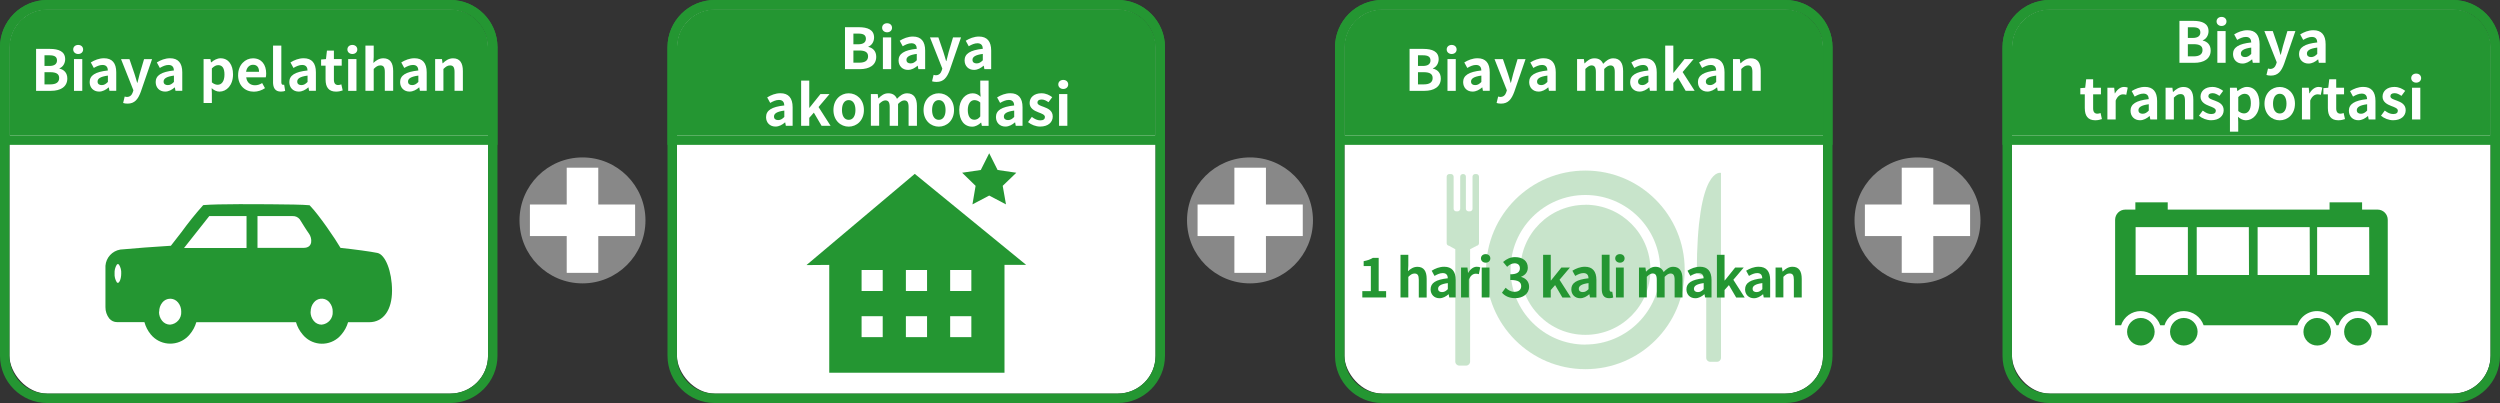 <?xml version="1.0" encoding="UTF-8"?>
<svg id="_レイヤー_2" data-name="レイヤー 2" xmlns="http://www.w3.org/2000/svg" viewBox="0 0 794 128">
  <rect x="0" y="0" width="794" height="128" fill="#333333" stroke="none"/>
  <defs>
    <style>
      .cls-1, .cls-2, .cls-3, .cls-4 {
        stroke-width: 0px;
      }

      .cls-1, .cls-4 {
        fill: #249632;
      }

      .cls-2 {
        fill: #888;
      }

      .cls-3 {
        fill: #fff;
      }

      .cls-4 {
        isolation: isolate;
        opacity: .25;
      }
    </style>
  </defs>
  <g id="_レイヤー_1-2" data-name="レイヤー 1">
    <g>
      <path class="cls-2" d="M185,90c11.05,0,20-8.95,20-20s-8.95-20-20-20-20,8.95-20,20,8.95,20,20,20"/>
      <rect class="cls-3" x="179.99" y="53.26" width="10.02" height="33.4"/>
      <rect class="cls-3" x="168.3" y="64.95" width="33.41" height="10.02"/>
      <path class="cls-2" d="M397.05,90c11.05-.03,19.98-9,19.95-20.05s-9-19.98-20.05-19.95c-11.03.03-19.95,8.97-19.95,20,0,11.05,8.95,20,20,20,.02,0,.03,0,.05,0"/>
      <rect class="cls-3" x="392.04" y="53.26" width="10.02" height="33.4"/>
      <rect class="cls-3" x="380.35" y="64.95" width="33.41" height="10.02"/>
      <path class="cls-2" d="M609,90c11.05,0,20-8.95,20-20s-8.95-20-20-20-20,8.95-20,20,8.95,20,20,20"/>
      <rect class="cls-3" x="603.99" y="53.26" width="10.02" height="33.4"/>
      <rect class="cls-3" x="592.29" y="64.95" width="33.41" height="10.02"/>
      <g>
        <rect class="cls-3" x="3" y="3" width="152" height="122" rx="12" ry="12"/>
        <path class="cls-1" d="M143,3c6.63,0,12,5.37,12,12v98c0,6.63-5.37,12-12,12H15c-6.63,0-12-5.37-12-12V15c0-6.63,5.37-12,12-12h128M143,0H15C6.73,0,0,6.73,0,15v98c0,8.27,6.73,15,15,15h128c8.27,0,15-6.73,15-15V15c0-8.27-6.73-15-15-15h0Z"/>
      </g>
      <g>
        <path class="cls-1" d="M15,3h128c6.62,0,12,5.38,12,12v28H3V15c0-6.62,5.38-12,12-12Z"/>
        <path class="cls-1" d="M143,3c6.63,0,12,5.37,12,12v28H3V15c0-6.63,5.37-12,12-12h128M143,0H15C6.73,0,0,6.73,0,15v31h158V15c0-8.27-6.73-15-15-15h0Z"/>
      </g>
      <path class="cls-1" d="M50.56,98.99c-.02-1.06.33-2.09,1-2.91,1.1-1.38,3.12-1.61,4.5-.5.19.15.35.32.5.5.67.82,1.02,1.85,1,2.91.14,2.12-1.44,3.95-3.56,4.12-.97-.01-1.89-.46-2.5-1.21-.67-.82-1.02-1.85-1-2.91M98.67,98.99c-.02-1.06.33-2.09,1-2.91,1.08-1.38,3.07-1.63,4.45-.55.21.16.39.35.55.55.67.82,1.03,1.85,1,2.91.15,2.11-1.42,3.94-3.53,4.12-.98,0-1.9-.45-2.51-1.21-.67-.82-1.02-1.85-1-2.91M66.46,68.63h11.84v10.13h-19.85l8.01-10.13ZM92.92,68.63c.87-.05,1.71.32,2.26,1,.53.82,2.1,3.42,3,4.65.9,1.23,1.4,4.44-1.74,4.44h-14.66v-10.09h11.14ZM76.11,64.84c-5,0-9.38.12-11.26.28h-.24l-.2.17c-2.39,2.68-4.64,5.49-6.75,8.4-1.29,1.67-2.5,3.25-3.39,4.36-2.53.11-14.25,1-16.06,1.21-2.57.43-4.52,2.55-4.72,5.15v13.14c-.02,1.3.41,2.56,1.2,3.59.62.75,1.55,1.18,2.53,1.17h8.65c.39,1.42,1.07,2.75,2,3.89,2.79,3.42,7.83,3.94,11.26,1.14.42-.34.8-.73,1.14-1.14.96-1.13,1.67-2.45,2.08-3.87h31.66c.41,1.42,1.12,2.74,2.08,3.87,2.75,3.42,7.74,3.96,11.16,1.22.45-.36.86-.77,1.22-1.22.96-1.13,1.67-2.45,2.08-3.87h6.73c4.45,0,7.23-3.84,7.23-10s-2.13-11.49-4.65-12c-2-.42-7.65-1.19-11.71-1.6-1.58-2.74-6.82-10.45-9.66-13.36l-.21-.2h-.24c-1.59-.17-6.71-.27-12.51-.3l-9.42-.03ZM36.39,86.84c-.06-.97.18-1.93.69-2.76.08-.12.21-.2.35-.22.15.01.29.1.38.22.51.83.75,1.79.69,2.76,0,1.84-.62,3-1.07,3-.14-.02-.27-.09-.35-.21-.51-.83-.75-1.79-.69-2.76"/>
      <g>
        <path class="cls-3" d="M11.46,15.53h4.41c2.74,0,4.83.79,4.83,3.28,0,1.22-.68,2.48-1.82,2.88v.09c1.44.34,2.5,1.35,2.5,3.15,0,2.68-2.23,3.92-5.17,3.92h-4.75v-13.32ZM15.67,20.95c1.69,0,2.43-.68,2.43-1.75,0-1.17-.79-1.64-2.39-1.64h-1.58v3.38h1.55ZM15.98,26.8c1.82,0,2.81-.65,2.81-2.03,0-1.3-.97-1.84-2.81-1.84h-1.85v3.87h1.85Z"/>
        <path class="cls-3" d="M23.25,15.71c0-.86.67-1.44,1.58-1.44s1.57.58,1.57,1.44-.67,1.44-1.57,1.44-1.58-.61-1.58-1.44ZM23.5,18.77h2.63v10.08h-2.63v-10.08Z"/>
        <path class="cls-3" d="M28.47,26.11c0-2.16,1.75-3.29,5.8-3.73-.04-.99-.47-1.75-1.71-1.75-.94,0-1.84.41-2.77.95l-.95-1.75c1.19-.74,2.63-1.33,4.21-1.33,2.56,0,3.87,1.53,3.87,4.45v5.89h-2.16l-.2-1.08h-.05c-.88.76-1.89,1.33-3.04,1.33-1.8,0-2.99-1.28-2.99-2.99ZM34.27,26.04v-2.03c-2.45.32-3.28.99-3.28,1.89,0,.79.56,1.13,1.33,1.13s1.31-.36,1.94-.99Z"/>
        <path class="cls-3" d="M39.11,32.7l.49-2.04c.18.05.47.13.7.13,1.03,0,1.6-.65,1.89-1.53l.18-.59-3.93-9.9h2.67l1.6,4.68c.31.9.56,1.87.85,2.84h.09c.23-.94.49-1.91.72-2.84l1.39-4.68h2.54l-3.58,10.39c-.88,2.38-1.96,3.75-4.21,3.75-.59,0-.99-.07-1.39-.2Z"/>
        <path class="cls-3" d="M49.44,26.11c0-2.16,1.75-3.29,5.8-3.73-.04-.99-.47-1.75-1.71-1.75-.94,0-1.84.41-2.77.95l-.95-1.75c1.19-.74,2.63-1.33,4.21-1.33,2.56,0,3.87,1.53,3.87,4.45v5.89h-2.16l-.2-1.08h-.05c-.88.76-1.89,1.33-3.04,1.33-1.8,0-2.99-1.28-2.99-2.99ZM55.24,26.04v-2.03c-2.45.32-3.28.99-3.28,1.89,0,.79.56,1.13,1.33,1.13s1.31-.36,1.94-.99Z"/>
        <path class="cls-3" d="M64.67,18.77h2.16l.18,1.04h.07c.85-.72,1.89-1.3,2.97-1.3,2.49,0,3.96,2.04,3.96,5.13,0,3.46-2.07,5.46-4.29,5.46-.88,0-1.73-.4-2.5-1.1l.07,1.66v3.06h-2.63v-13.95ZM71.29,23.68c0-1.93-.61-2.99-2-2.99-.68,0-1.3.34-2,1.04v4.43c.65.56,1.3.76,1.84.76,1.22,0,2.16-1.04,2.16-3.24Z"/>
        <path class="cls-3" d="M75.63,23.83c0-3.28,2.29-5.31,4.7-5.31,2.77,0,4.21,2.04,4.21,4.83,0,.49-.05.97-.13,1.21h-6.21c.22,1.66,1.3,2.52,2.79,2.52.83,0,1.55-.25,2.27-.7l.9,1.62c-.99.68-2.27,1.12-3.53,1.12-2.81,0-5.01-1.96-5.01-5.28ZM82.27,22.8c0-1.37-.61-2.23-1.91-2.23-1.06,0-2,.76-2.2,2.23h4.1Z"/>
        <path class="cls-3" d="M86.72,26.02v-11.54h2.63v11.67c0,.59.29.79.54.79.11,0,.18,0,.36-.04l.32,1.96c-.31.13-.76.23-1.37.23-1.84,0-2.49-1.21-2.49-3.08Z"/>
        <path class="cls-3" d="M91.88,26.11c0-2.16,1.75-3.29,5.8-3.73-.04-.99-.47-1.75-1.71-1.75-.94,0-1.84.41-2.77.95l-.95-1.75c1.19-.74,2.63-1.33,4.21-1.33,2.56,0,3.87,1.53,3.87,4.45v5.89h-2.16l-.2-1.08h-.05c-.88.76-1.89,1.33-3.04,1.33-1.8,0-2.99-1.28-2.99-2.99ZM97.68,26.04v-2.03c-2.45.32-3.28.99-3.28,1.89,0,.79.56,1.13,1.33,1.13s1.31-.36,1.94-.99Z"/>
        <path class="cls-3" d="M103.4,25.32v-4.46h-1.42v-1.96l1.55-.13.31-2.7h2.21v2.7h2.48v2.09h-2.48v4.46c0,1.15.47,1.69,1.37,1.69.32,0,.72-.11.99-.22l.43,1.93c-.54.18-1.24.38-2.12.38-2.39,0-3.31-1.51-3.31-3.78Z"/>
        <path class="cls-3" d="M110.33,15.71c0-.86.67-1.44,1.58-1.44s1.57.58,1.57,1.44-.67,1.44-1.57,1.44-1.58-.61-1.58-1.44ZM110.58,18.77h2.63v10.08h-2.63v-10.08Z"/>
        <path class="cls-3" d="M116.06,14.48h2.63v3.62l-.11,1.89c.81-.76,1.8-1.48,3.17-1.48,2.18,0,3.12,1.51,3.12,4.05v6.28h-2.65v-5.96c0-1.55-.43-2.11-1.42-2.11-.83,0-1.35.4-2.11,1.13v6.93h-2.63v-14.37Z"/>
        <path class="cls-3" d="M127.07,26.11c0-2.16,1.75-3.29,5.8-3.73-.04-.99-.47-1.75-1.71-1.75-.94,0-1.84.41-2.77.95l-.95-1.75c1.19-.74,2.63-1.33,4.21-1.33,2.56,0,3.87,1.53,3.87,4.45v5.89h-2.16l-.2-1.08h-.05c-.88.76-1.89,1.33-3.04,1.33-1.8,0-2.99-1.28-2.99-2.99ZM132.87,26.04v-2.03c-2.45.32-3.28.99-3.28,1.89,0,.79.56,1.13,1.33,1.13s1.31-.36,1.94-.99Z"/>
        <path class="cls-3" d="M138.21,18.77h2.16l.18,1.33h.07c.88-.86,1.91-1.58,3.28-1.58,2.18,0,3.11,1.51,3.11,4.05v6.28h-2.65v-5.96c0-1.55-.43-2.11-1.42-2.11-.83,0-1.35.4-2.11,1.13v6.93h-2.63v-10.08Z"/>
      </g>
      <g>
        <rect class="cls-3" x="215" y="3" width="152" height="122" rx="12" ry="12"/>
        <path class="cls-1" d="M355,3c6.63,0,12,5.37,12,12v98c0,6.63-5.37,12-12,12h-128c-6.63,0-12-5.37-12-12V15c0-6.63,5.37-12,12-12h128M355,0h-128c-8.27,0-15,6.73-15,15v98c0,8.27,6.73,15,15,15h128c8.27,0,15-6.73,15-15V15c0-8.27-6.73-15-15-15h0Z"/>
      </g>
      <g>
        <polygon class="cls-1" points="318.46 59.02 322.78 54.86 316.84 53.99 314.17 48.67 311.5 53.99 305.57 54.86 309.85 59.02 308.85 64.91 314.17 62.11 319.5 64.91 318.46 59.02"/>
        <path class="cls-1" d="M290.53,55.22l-34.33,28.91v.06l7.17-.06v34.25h55.66v-34.25h6.88l-35.38-28.91ZM280.35,107.08h-6.71v-6.65h6.71v6.65ZM280.35,92.42h-6.71v-6.67h6.71v6.67ZM294.43,107.08h-6.72v-6.65h6.72v6.65ZM294.43,92.42h-6.72v-6.67h6.72v6.67ZM308.5,107.08h-6.73v-6.65h6.73v6.65ZM308.5,92.42h-6.73v-6.67h6.73v6.67Z"/>
      </g>
      <g>
        <path class="cls-1" d="M227,3h128c6.62,0,12,5.38,12,12v28h-152V15c0-6.62,5.38-12,12-12Z"/>
        <path class="cls-1" d="M355,3c6.63,0,12,5.37,12,12v28h-152V15c0-6.63,5.37-12,12-12h128M355,0h-128c-8.27,0-15,6.73-15,15v31h158V15c0-8.27-6.73-15-15-15h0Z"/>
      </g>
      <g>
        <path class="cls-3" d="M268.37,8.64h4.41c2.74,0,4.83.79,4.83,3.28,0,1.22-.68,2.48-1.82,2.88v.09c1.44.34,2.5,1.35,2.5,3.15,0,2.68-2.23,3.92-5.17,3.92h-4.75v-13.32ZM272.58,14.06c1.69,0,2.43-.68,2.43-1.75,0-1.17-.79-1.64-2.39-1.64h-1.58v3.38h1.55ZM272.89,19.91c1.82,0,2.81-.65,2.81-2.03,0-1.3-.97-1.84-2.81-1.84h-1.85v3.87h1.85Z"/>
        <path class="cls-3" d="M280.16,8.82c0-.86.67-1.44,1.58-1.44s1.57.58,1.57,1.44-.67,1.44-1.57,1.44-1.58-.61-1.58-1.44ZM280.41,11.88h2.63v10.08h-2.63v-10.08Z"/>
        <path class="cls-3" d="M285.38,19.22c0-2.16,1.75-3.29,5.8-3.73-.04-.99-.47-1.75-1.71-1.75-.94,0-1.84.41-2.77.95l-.95-1.75c1.19-.74,2.63-1.33,4.21-1.33,2.56,0,3.87,1.53,3.87,4.45v5.89h-2.16l-.2-1.08h-.05c-.88.76-1.89,1.33-3.04,1.33-1.8,0-2.99-1.28-2.99-2.99ZM291.17,19.15v-2.03c-2.45.32-3.28.99-3.28,1.89,0,.79.56,1.13,1.33,1.13s1.31-.36,1.94-.99Z"/>
        <path class="cls-3" d="M296.02,25.81l.49-2.04c.18.05.47.13.7.13,1.03,0,1.6-.65,1.89-1.53l.18-.59-3.92-9.9h2.67l1.6,4.68c.31.9.56,1.87.85,2.84h.09c.23-.94.49-1.91.72-2.84l1.39-4.68h2.54l-3.58,10.39c-.88,2.38-1.96,3.75-4.21,3.75-.59,0-.99-.07-1.39-.2Z"/>
        <path class="cls-3" d="M306.35,19.22c0-2.16,1.75-3.29,5.8-3.73-.04-.99-.47-1.75-1.71-1.75-.94,0-1.84.41-2.77.95l-.95-1.75c1.19-.74,2.63-1.33,4.21-1.33,2.56,0,3.87,1.53,3.87,4.45v5.89h-2.16l-.2-1.08h-.05c-.88.76-1.89,1.33-3.04,1.33-1.8,0-2.99-1.28-2.99-2.99ZM312.14,19.15v-2.03c-2.45.32-3.28.99-3.28,1.89,0,.79.56,1.13,1.33,1.13s1.31-.36,1.95-.99Z"/>
        <path class="cls-3" d="M243.3,37.22c0-2.16,1.75-3.29,5.8-3.73-.04-.99-.47-1.75-1.71-1.75-.94,0-1.84.41-2.77.95l-.96-1.75c1.19-.74,2.63-1.33,4.21-1.33,2.56,0,3.87,1.53,3.87,4.45v5.89h-2.16l-.2-1.08h-.05c-.88.76-1.89,1.33-3.04,1.33-1.8,0-2.99-1.28-2.99-2.99ZM249.1,37.15v-2.03c-2.45.32-3.28.99-3.28,1.89,0,.79.56,1.13,1.33,1.13s1.31-.36,1.94-.99Z"/>
        <path class="cls-3" d="M254.44,25.59h2.58v8.64h.07l3.49-4.36h2.88l-3.49,4.12,3.82,5.96h-2.86l-2.45-4.18-1.46,1.66v2.52h-2.58v-14.37Z"/>
        <path class="cls-3" d="M264.7,34.94c0-3.37,2.32-5.31,4.84-5.31s4.84,1.94,4.84,5.31-2.32,5.28-4.84,5.28-4.84-1.94-4.84-5.28ZM271.69,34.94c0-1.91-.77-3.15-2.14-3.15s-2.14,1.24-2.14,3.15.77,3.12,2.14,3.12,2.14-1.22,2.14-3.12Z"/>
        <path class="cls-3" d="M276.6,29.88h2.16l.18,1.35h.07c.85-.88,1.78-1.6,3.1-1.6,1.44,0,2.29.65,2.77,1.76.92-.97,1.89-1.76,3.21-1.76,2.14,0,3.13,1.51,3.13,4.05v6.28h-2.65v-5.96c0-1.55-.45-2.11-1.4-2.11-.58,0-1.22.38-1.95,1.13v6.93h-2.65v-5.96c0-1.55-.45-2.11-1.4-2.11-.58,0-1.22.38-1.95,1.13v6.93h-2.63v-10.08Z"/>
        <path class="cls-3" d="M293.32,34.94c0-3.37,2.32-5.31,4.84-5.31s4.84,1.94,4.84,5.31-2.32,5.28-4.84,5.28-4.84-1.94-4.84-5.28ZM300.31,34.94c0-1.91-.78-3.15-2.14-3.15s-2.14,1.24-2.14,3.15.77,3.12,2.14,3.12,2.14-1.22,2.14-3.12Z"/>
        <path class="cls-3" d="M304.65,34.94c0-3.29,2.05-5.31,4.23-5.31,1.13,0,1.84.43,2.56,1.1l-.11-1.58v-3.55h2.65v14.37h-2.14l-.22-1.04h-.05c-.74.72-1.75,1.3-2.79,1.3-2.5,0-4.12-1.98-4.12-5.28ZM311.33,36.99v-4.43c-.61-.56-1.24-.76-1.87-.76-1.13,0-2.09,1.08-2.09,3.1s.76,3.13,2.09,3.13c.7,0,1.3-.29,1.87-1.04Z"/>
        <path class="cls-3" d="M316.31,37.22c0-2.16,1.75-3.29,5.8-3.73-.04-.99-.47-1.75-1.71-1.75-.94,0-1.84.41-2.77.95l-.95-1.75c1.19-.74,2.63-1.33,4.21-1.33,2.56,0,3.87,1.53,3.87,4.45v5.89h-2.16l-.2-1.08h-.05c-.88.76-1.89,1.33-3.04,1.33-1.8,0-2.99-1.28-2.99-2.99ZM322.11,37.15v-2.03c-2.45.32-3.28.99-3.28,1.89,0,.79.56,1.13,1.33,1.13s1.31-.36,1.94-.99Z"/>
        <path class="cls-3" d="M326.5,38.79l1.21-1.66c.9.7,1.77,1.1,2.7,1.1,1.01,0,1.46-.43,1.46-1.06,0-.76-1.04-1.1-2.11-1.51-1.28-.49-2.75-1.26-2.75-2.94,0-1.82,1.48-3.1,3.74-3.1,1.48,0,2.59.61,3.44,1.24l-1.19,1.6c-.72-.5-1.42-.86-2.18-.86-.9,0-1.33.4-1.33.97,0,.74.99,1.01,2.05,1.4,1.33.5,2.81,1.17,2.81,3.04,0,1.76-1.39,3.19-4.02,3.19-1.35,0-2.84-.59-3.83-1.42Z"/>
        <path class="cls-3" d="M336.11,26.82c0-.86.67-1.44,1.58-1.44s1.57.58,1.57,1.44-.67,1.44-1.57,1.44-1.58-.61-1.58-1.44ZM336.36,29.88h2.63v10.08h-2.63v-10.08Z"/>
      </g>
      <g>
        <rect class="cls-3" x="639" y="3" width="152" height="122" rx="12" ry="12"/>
        <path class="cls-1" d="M779,3c6.63,0,12,5.37,12,12v98c0,6.63-5.37,12-12,12h-128c-6.63,0-12-5.37-12-12V15c0-6.63,5.37-12,12-12h128M779,0h-128c-8.27,0-15,6.73-15,15v98c0,8.27,6.73,15,15,15h128c8.27,0,15-6.73,15-15V15c0-8.27-6.73-15-15-15h0Z"/>
      </g>
      <g>
        <path class="cls-1" d="M735.87,100.98c-2.42.04-4.34,2.04-4.3,4.46.04,2.42,2.04,4.34,4.46,4.3,2.38-.04,4.29-1.98,4.3-4.36-.03-2.44-2.02-4.41-4.46-4.4"/>
        <path class="cls-1" d="M679.87,100.98c-2.42.04-4.35,2.03-4.31,4.45.04,2.42,2.03,4.35,4.45,4.31,2.38-.04,4.3-1.98,4.31-4.36-.02-2.44-2.01-4.41-4.45-4.4"/>
        <path class="cls-1" d="M748.87,100.98c-2.42,0-4.38,1.96-4.38,4.38s1.96,4.38,4.38,4.38,4.38-1.96,4.38-4.38-1.96-4.38-4.38-4.38"/>
        <path class="cls-1" d="M693.58,100.98c-2.42,0-4.38,1.96-4.38,4.38s1.96,4.38,4.38,4.38,4.38-1.96,4.38-4.38-1.96-4.38-4.38-4.38"/>
        <path class="cls-1" d="M758.35,69.8c0-1.78-1.43-3.22-3.21-3.23-.01,0-.02,0-.03,0h-4.91v-2.3h-10.33v2.3h-51.4v-2.3h-10.28v2.3h-3.19c-1.79,0-3.23,1.44-3.24,3.23v33.5h1.9c.88-2.68,3.38-4.49,6.2-4.5,2.82.02,5.31,1.83,6.22,4.5h1.37c.83-2.71,3.34-4.54,6.17-4.5,2.82.04,5.32,1.83,6.25,4.5h29.79c1.12-3.43,4.81-5.29,8.24-4.17,1.97.65,3.52,2.2,4.17,4.17h.63c.82-2.71,3.33-4.54,6.16-4.5,2.83.03,5.33,1.83,6.26,4.5h3.23v-33.5ZM694.87,87.34h-16.6v-15.21h16.6v15.21ZM714.28,87.34h-16.6v-15.21h16.55l.05,15.21ZM733.61,87.34h-16.59v-15.21h16.54l.05,15.21ZM752.5,87.34h-16.58v-15.21h16.53l.05,15.21Z"/>
      </g>
      <g>
        <path class="cls-1" d="M651,3h128c6.62,0,12,5.38,12,12v28h-152V15c0-6.62,5.38-12,12-12Z"/>
        <path class="cls-1" d="M779,3c6.63,0,12,5.37,12,12v28h-152V15c0-6.63,5.37-12,12-12h128M779,0h-128c-8.27,0-15,6.73-15,15v31h158V15c0-8.27-6.73-15-15-15h0Z"/>
      </g>
      <g>
        <path class="cls-3" d="M692.19,6.63h4.41c2.74,0,4.83.79,4.83,3.28,0,1.22-.68,2.48-1.82,2.88v.09c1.44.34,2.5,1.35,2.5,3.15,0,2.68-2.23,3.92-5.17,3.92h-4.75V6.63ZM696.4,12.05c1.69,0,2.43-.68,2.43-1.75,0-1.17-.79-1.64-2.39-1.64h-1.58v3.38h1.55ZM696.71,17.9c1.82,0,2.81-.65,2.81-2.03,0-1.3-.97-1.84-2.81-1.84h-1.85v3.87h1.85Z"/>
        <path class="cls-3" d="M703.98,6.81c0-.86.67-1.44,1.58-1.44s1.57.58,1.57,1.44-.67,1.44-1.57,1.44-1.58-.61-1.58-1.44ZM704.23,9.87h2.63v10.08h-2.63v-10.08Z"/>
        <path class="cls-3" d="M709.2,17.21c0-2.16,1.75-3.29,5.8-3.73-.04-.99-.47-1.75-1.71-1.75-.94,0-1.84.41-2.77.95l-.95-1.75c1.19-.74,2.63-1.33,4.21-1.33,2.56,0,3.87,1.53,3.87,4.45v5.89h-2.16l-.2-1.08h-.05c-.88.76-1.89,1.33-3.04,1.33-1.8,0-2.99-1.28-2.99-2.99ZM714.99,17.14v-2.03c-2.45.32-3.28.99-3.28,1.89,0,.79.56,1.13,1.33,1.13s1.31-.36,1.94-.99Z"/>
        <path class="cls-3" d="M719.83,23.8l.49-2.04c.18.05.47.13.7.13,1.03,0,1.6-.65,1.89-1.53l.18-.59-3.93-9.9h2.67l1.6,4.68c.31.9.56,1.87.85,2.84h.09c.23-.94.49-1.91.72-2.84l1.39-4.68h2.54l-3.58,10.39c-.88,2.38-1.96,3.75-4.21,3.75-.59,0-.99-.07-1.39-.2Z"/>
        <path class="cls-3" d="M730.17,17.21c0-2.16,1.75-3.29,5.8-3.73-.04-.99-.47-1.75-1.71-1.75-.94,0-1.84.41-2.77.95l-.95-1.75c1.19-.74,2.63-1.33,4.21-1.33,2.56,0,3.87,1.53,3.87,4.45v5.89h-2.16l-.2-1.08h-.05c-.88.76-1.89,1.33-3.04,1.33-1.8,0-2.99-1.28-2.99-2.99ZM735.96,17.14v-2.03c-2.45.32-3.28.99-3.28,1.89,0,.79.56,1.13,1.33,1.13s1.31-.36,1.94-.99Z"/>
        <path class="cls-3" d="M662.13,34.42v-4.46h-1.42v-1.96l1.55-.13.31-2.7h2.21v2.7h2.48v2.09h-2.48v4.46c0,1.15.47,1.69,1.37,1.69.32,0,.72-.11.99-.22l.43,1.93c-.54.18-1.24.38-2.12.38-2.39,0-3.31-1.51-3.31-3.78Z"/>
        <path class="cls-3" d="M669.31,27.87h2.16l.18,1.78h.07c.74-1.31,1.82-2.04,2.86-2.04.56,0,.88.09,1.19.22l-.47,2.29c-.34-.11-.63-.16-1.04-.16-.79,0-1.75.52-2.32,1.98v6.01h-2.63v-10.08Z"/>
        <path class="cls-3" d="M676.65,35.21c0-2.16,1.75-3.29,5.8-3.73-.04-.99-.47-1.75-1.71-1.75-.94,0-1.84.41-2.77.95l-.95-1.75c1.19-.74,2.63-1.33,4.21-1.33,2.56,0,3.87,1.53,3.87,4.45v5.89h-2.16l-.2-1.08h-.05c-.88.76-1.89,1.33-3.04,1.33-1.8,0-2.99-1.28-2.99-2.99ZM682.45,35.14v-2.03c-2.45.32-3.28.99-3.28,1.89,0,.79.56,1.13,1.33,1.13s1.31-.36,1.94-.99Z"/>
        <path class="cls-3" d="M687.79,27.87h2.16l.18,1.33h.07c.88-.86,1.91-1.58,3.28-1.58,2.18,0,3.12,1.51,3.12,4.05v6.28h-2.65v-5.96c0-1.55-.43-2.11-1.42-2.11-.83,0-1.35.4-2.11,1.13v6.93h-2.63v-10.08Z"/>
        <path class="cls-3" d="M698.38,36.78l1.21-1.66c.9.7,1.76,1.1,2.7,1.1,1.01,0,1.46-.43,1.46-1.06,0-.76-1.04-1.1-2.11-1.51-1.28-.49-2.75-1.26-2.75-2.94,0-1.82,1.48-3.1,3.75-3.1,1.48,0,2.59.61,3.44,1.24l-1.19,1.6c-.72-.5-1.42-.86-2.18-.86-.9,0-1.33.4-1.33.97,0,.74.99,1.01,2.05,1.4,1.33.5,2.81,1.17,2.81,3.04,0,1.76-1.39,3.19-4.01,3.19-1.35,0-2.84-.59-3.83-1.42Z"/>
        <path class="cls-3" d="M708.24,27.87h2.16l.18,1.04h.07c.85-.72,1.89-1.3,2.97-1.3,2.48,0,3.96,2.04,3.96,5.13,0,3.46-2.07,5.46-4.29,5.46-.88,0-1.73-.4-2.5-1.1l.07,1.66v3.06h-2.63v-13.95ZM714.87,32.78c0-1.93-.61-2.99-2-2.99-.68,0-1.3.34-2,1.04v4.43c.65.56,1.3.76,1.84.76,1.22,0,2.16-1.04,2.16-3.24Z"/>
        <path class="cls-3" d="M719.2,32.93c0-3.37,2.32-5.31,4.84-5.31s4.84,1.94,4.84,5.31-2.32,5.28-4.84,5.28-4.84-1.94-4.84-5.28ZM726.19,32.93c0-1.91-.77-3.15-2.14-3.15s-2.14,1.24-2.14,3.15.77,3.12,2.14,3.12,2.14-1.22,2.14-3.12Z"/>
        <path class="cls-3" d="M731.1,27.87h2.16l.18,1.78h.07c.74-1.31,1.82-2.04,2.86-2.04.56,0,.88.09,1.19.22l-.47,2.29c-.34-.11-.63-.16-1.04-.16-.79,0-1.75.52-2.32,1.98v6.01h-2.63v-10.08Z"/>
        <path class="cls-3" d="M739.33,34.42v-4.46h-1.42v-1.96l1.55-.13.31-2.7h2.21v2.7h2.49v2.09h-2.49v4.46c0,1.15.47,1.69,1.37,1.69.32,0,.72-.11.99-.22l.43,1.93c-.54.18-1.24.38-2.12.38-2.39,0-3.31-1.51-3.31-3.78Z"/>
        <path class="cls-3" d="M746,35.21c0-2.16,1.75-3.29,5.8-3.73-.04-.99-.47-1.75-1.71-1.75-.94,0-1.84.41-2.77.95l-.95-1.75c1.19-.74,2.63-1.33,4.21-1.33,2.56,0,3.87,1.53,3.87,4.45v5.89h-2.16l-.2-1.08h-.05c-.88.76-1.89,1.33-3.04,1.33-1.8,0-2.99-1.28-2.99-2.99ZM751.8,35.14v-2.03c-2.45.32-3.28.99-3.28,1.89,0,.79.56,1.13,1.33,1.13s1.31-.36,1.94-.99Z"/>
        <path class="cls-3" d="M756.19,36.78l1.21-1.66c.9.7,1.76,1.1,2.7,1.1,1.01,0,1.46-.43,1.46-1.06,0-.76-1.04-1.1-2.11-1.51-1.28-.49-2.75-1.26-2.75-2.94,0-1.82,1.48-3.1,3.75-3.1,1.48,0,2.59.61,3.44,1.24l-1.19,1.6c-.72-.5-1.42-.86-2.18-.86-.9,0-1.33.4-1.33.97,0,.74.99,1.01,2.05,1.4,1.33.5,2.81,1.17,2.81,3.04,0,1.76-1.39,3.19-4.01,3.19-1.35,0-2.84-.59-3.83-1.42Z"/>
        <path class="cls-3" d="M765.8,24.81c0-.86.67-1.44,1.58-1.44s1.57.58,1.57,1.44-.67,1.44-1.57,1.44-1.58-.61-1.58-1.44ZM766.06,27.87h2.63v10.08h-2.63v-10.08Z"/>
      </g>
      <g>
        <rect class="cls-3" x="427" y="3" width="152" height="122" rx="12" ry="12"/>
        <path class="cls-1" d="M567,3c6.63,0,12,5.37,12,12v98c0,6.63-5.37,12-12,12h-128c-6.63,0-12-5.37-12-12V15c0-6.63,5.37-12,12-12h128M567,0h-128c-8.27,0-15,6.73-15,15v98c0,8.27,6.73,15,15,15h128c8.27,0,15-6.73,15-15V15c0-8.27-6.73-15-15-15h0Z"/>
      </g>
      <path class="cls-4" d="M546.58,89.76h0v-34.85s-7.68-2.37-7.68,31.88l3,1.31v25.57c0,.68.56,1.23,1.24,1.23h2.21c.68,0,1.23-.56,1.24-1.24v-23.9Z"/>
      <path class="cls-4" d="M469.01,55.29h-.61c-.45.06-.78.47-.73.92v10c.04.45-.29.85-.74.91h-.61c-.46-.06-.79-.46-.75-.92v-10c.05-.45-.28-.86-.73-.92h-.35c-.45.06-.77.47-.73.92v10c.04.45-.29.86-.74.92h-.61c-.45-.06-.78-.47-.74-.92v-10c.04-.46-.29-.86-.74-.92h-.73c-.45.06-.78.46-.74.92v20.94c-.05.46.28.87.74.92l2,1.09v35.72c.01.68.56,1.23,1.24,1.24h2.21c.69,0,1.24-.55,1.25-1.24v-35.72l2.1-1.09c.45-.06.78-.47.73-.92v-20.93c.05-.45-.28-.86-.73-.92"/>
      <path class="cls-4" d="M503.53,65.05c-11.4,0-20.65,9.25-20.65,20.65,0,11.4,9.25,20.65,20.65,20.65,11.4,0,20.65-9.25,20.65-20.65,0,0,0-.02,0-.03-.02-11.4-9.25-20.63-20.65-20.65"/>
      <path class="cls-4" d="M503.53,54.17c-17.42,0-31.54,14.11-31.55,31.53,0,17.42,14.11,31.54,31.53,31.55s31.54-14.11,31.55-31.53c0-.02,0-.03,0-.05-.01-17.4-14.13-31.51-31.53-31.5M503.53,109.45c-13.12,0-23.76-10.63-23.77-23.75,0-13.12,10.63-23.76,23.75-23.77,13.12,0,23.76,10.62,23.77,23.74-.02,13.11-10.64,23.73-23.75,23.75"/>
      <g>
        <path class="cls-1" d="M432.68,92.46h2.7v-7.96h-2.28v-1.55c1.26-.24,2.12-.56,2.92-1.05h1.85v10.56h2.36v2.02h-7.56v-2.02Z"/>
        <path class="cls-1" d="M444.8,80.92h2.48v3.42l-.1,1.79c.76-.71,1.7-1.39,2.99-1.39,2.06,0,2.94,1.43,2.94,3.82v5.93h-2.5v-5.63c0-1.46-.41-1.99-1.34-1.99-.78,0-1.27.37-1.99,1.07v6.54h-2.48v-13.56Z"/>
        <path class="cls-1" d="M454.36,91.9c0-2.04,1.65-3.11,5.47-3.52-.03-.93-.44-1.65-1.61-1.65-.88,0-1.73.39-2.62.9l-.9-1.65c1.12-.7,2.48-1.26,3.98-1.26,2.41,0,3.65,1.44,3.65,4.2v5.56h-2.04l-.19-1.02h-.05c-.83.71-1.79,1.26-2.87,1.26-1.7,0-2.82-1.21-2.82-2.82ZM459.83,91.83v-1.92c-2.31.31-3.09.94-3.09,1.79,0,.75.53,1.07,1.26,1.07s1.24-.34,1.84-.94Z"/>
        <path class="cls-1" d="M464.03,84.96h2.04l.17,1.68h.07c.7-1.24,1.72-1.92,2.7-1.92.53,0,.83.08,1.12.2l-.44,2.16c-.32-.1-.59-.15-.99-.15-.75,0-1.65.49-2.19,1.87v5.68h-2.48v-9.52Z"/>
        <path class="cls-1" d="M470.35,82.07c0-.82.63-1.36,1.5-1.36s1.48.54,1.48,1.36-.63,1.36-1.48,1.36-1.5-.58-1.5-1.36ZM470.59,84.96h2.48v9.52h-2.48v-9.52Z"/>
        <path class="cls-1" d="M477.02,92.97l1.17-1.58c.75.73,1.67,1.29,2.8,1.29,1.28,0,2.14-.63,2.14-1.75,0-1.24-.73-2.01-3.47-2.01v-1.8c2.31,0,3.06-.8,3.06-1.92,0-.99-.61-1.56-1.68-1.58-.9.02-1.63.44-2.38,1.12l-1.28-1.53c1.09-.95,2.29-1.55,3.77-1.55,2.43,0,4.08,1.19,4.08,3.35,0,1.36-.76,2.35-2.11,2.87v.08c1.43.39,2.52,1.45,2.52,3.09,0,2.31-2.02,3.65-4.42,3.65-1.99,0-3.33-.75-4.21-1.75Z"/>
        <path class="cls-1" d="M490.09,80.92h2.43v8.16h.07l3.3-4.11h2.72l-3.3,3.89,3.6,5.63h-2.7l-2.31-3.94-1.38,1.56v2.38h-2.43v-13.56Z"/>
        <path class="cls-1" d="M499.05,91.9c0-2.04,1.65-3.11,5.47-3.52-.03-.93-.44-1.65-1.61-1.65-.88,0-1.73.39-2.62.9l-.9-1.65c1.12-.7,2.48-1.26,3.98-1.26,2.41,0,3.65,1.44,3.65,4.2v5.56h-2.04l-.19-1.02h-.05c-.83.71-1.79,1.26-2.87,1.26-1.7,0-2.82-1.21-2.82-2.82ZM504.52,91.83v-1.92c-2.31.31-3.09.94-3.09,1.79,0,.75.53,1.07,1.26,1.07s1.24-.34,1.84-.94Z"/>
        <path class="cls-1" d="M508.72,91.81v-10.9h2.48v11.01c0,.56.27.75.51.75.1,0,.17,0,.34-.03l.31,1.85c-.29.12-.71.22-1.29.22-1.73,0-2.35-1.14-2.35-2.91Z"/>
        <path class="cls-1" d="M512.99,82.07c0-.82.63-1.36,1.5-1.36s1.48.54,1.48,1.36-.63,1.36-1.48,1.36-1.5-.58-1.5-1.36ZM513.22,84.96h2.48v9.52h-2.48v-9.52Z"/>
        <path class="cls-1" d="M520.55,84.96h2.04l.17,1.28h.07c.8-.83,1.68-1.51,2.92-1.51,1.36,0,2.16.61,2.62,1.67.87-.92,1.78-1.67,3.03-1.67,2.02,0,2.96,1.43,2.96,3.82v5.93h-2.5v-5.63c0-1.46-.42-1.99-1.33-1.99-.54,0-1.16.36-1.84,1.07v6.54h-2.5v-5.63c0-1.46-.42-1.99-1.33-1.99-.54,0-1.16.36-1.84,1.07v6.54h-2.48v-9.52Z"/>
        <path class="cls-1" d="M535.61,91.9c0-2.04,1.65-3.11,5.47-3.52-.03-.93-.44-1.65-1.61-1.65-.88,0-1.73.39-2.62.9l-.9-1.65c1.12-.7,2.48-1.26,3.98-1.26,2.41,0,3.65,1.44,3.65,4.2v5.56h-2.04l-.19-1.02h-.05c-.83.71-1.79,1.26-2.87,1.26-1.7,0-2.82-1.21-2.82-2.82ZM541.09,91.83v-1.92c-2.31.31-3.09.94-3.09,1.79,0,.75.53,1.07,1.26,1.07s1.24-.34,1.84-.94Z"/>
        <path class="cls-1" d="M545.29,80.92h2.43v8.16h.07l3.3-4.11h2.72l-3.3,3.89,3.6,5.63h-2.7l-2.31-3.94-1.38,1.56v2.38h-2.43v-13.56Z"/>
        <path class="cls-1" d="M554.24,91.9c0-2.04,1.65-3.11,5.47-3.52-.04-.93-.44-1.65-1.62-1.65-.88,0-1.73.39-2.62.9l-.9-1.65c1.12-.7,2.48-1.26,3.98-1.26,2.41,0,3.65,1.44,3.65,4.2v5.56h-2.04l-.19-1.02h-.05c-.83.71-1.79,1.26-2.87,1.26-1.7,0-2.82-1.21-2.82-2.82ZM559.72,91.83v-1.92c-2.31.31-3.09.94-3.09,1.79,0,.75.53,1.07,1.26,1.07s1.24-.34,1.84-.94Z"/>
        <path class="cls-1" d="M563.92,84.96h2.04l.17,1.26h.07c.83-.82,1.8-1.5,3.09-1.5,2.06,0,2.94,1.43,2.94,3.82v5.93h-2.5v-5.63c0-1.46-.41-1.99-1.34-1.99-.78,0-1.28.37-1.99,1.07v6.54h-2.48v-9.52Z"/>
      </g>
      <g>
        <path class="cls-1" d="M439,3h128c6.62,0,12,5.38,12,12v28h-152V15c0-6.62,5.38-12,12-12Z"/>
        <path class="cls-1" d="M567,3c6.63,0,12,5.37,12,12v28h-152V15c0-6.63,5.37-12,12-12h128M567,0h-128c-8.27,0-15,6.73-15,15v31h158V15c0-8.27-6.73-15-15-15h0Z"/>
      </g>
      <g>
        <path class="cls-3" d="M447.68,15.53h4.41c2.74,0,4.83.79,4.83,3.28,0,1.22-.68,2.48-1.82,2.88v.09c1.44.34,2.5,1.35,2.5,3.15,0,2.68-2.23,3.92-5.17,3.92h-4.75v-13.32ZM451.89,20.95c1.69,0,2.43-.68,2.43-1.75,0-1.17-.79-1.64-2.39-1.64h-1.58v3.38h1.55ZM452.2,26.8c1.82,0,2.81-.65,2.81-2.03,0-1.3-.97-1.84-2.81-1.84h-1.85v3.87h1.85Z"/>
        <path class="cls-3" d="M459.47,15.71c0-.86.67-1.44,1.58-1.44s1.57.58,1.57,1.44-.67,1.44-1.57,1.44-1.58-.61-1.58-1.44ZM459.72,18.77h2.63v10.08h-2.63v-10.08Z"/>
        <path class="cls-3" d="M464.69,26.11c0-2.16,1.75-3.29,5.8-3.73-.04-.99-.47-1.75-1.71-1.75-.94,0-1.84.41-2.77.95l-.95-1.75c1.19-.74,2.63-1.33,4.21-1.33,2.56,0,3.87,1.53,3.87,4.45v5.89h-2.16l-.2-1.08h-.05c-.88.76-1.89,1.33-3.04,1.33-1.8,0-2.99-1.28-2.99-2.99ZM470.48,26.04v-2.03c-2.45.32-3.28.99-3.28,1.89,0,.79.56,1.13,1.33,1.13s1.31-.36,1.94-.99Z"/>
        <path class="cls-3" d="M475.32,32.7l.49-2.04c.18.05.47.13.7.13,1.03,0,1.6-.65,1.89-1.53l.18-.59-3.92-9.9h2.67l1.6,4.68c.31.9.56,1.87.85,2.84h.09c.23-.94.49-1.91.72-2.84l1.39-4.68h2.54l-3.58,10.39c-.88,2.38-1.96,3.75-4.21,3.75-.59,0-.99-.07-1.39-.2Z"/>
        <path class="cls-3" d="M485.66,26.11c0-2.16,1.75-3.29,5.8-3.73-.04-.99-.47-1.75-1.71-1.75-.94,0-1.84.41-2.77.95l-.95-1.75c1.19-.74,2.63-1.33,4.21-1.33,2.56,0,3.87,1.53,3.87,4.45v5.89h-2.16l-.2-1.08h-.05c-.88.76-1.89,1.33-3.04,1.33-1.8,0-2.99-1.28-2.99-2.99ZM491.45,26.04v-2.03c-2.45.32-3.28.99-3.28,1.89,0,.79.56,1.13,1.33,1.13s1.31-.36,1.94-.99Z"/>
        <path class="cls-3" d="M500.88,18.77h2.16l.18,1.35h.07c.85-.88,1.78-1.6,3.1-1.6,1.44,0,2.29.65,2.77,1.76.92-.97,1.89-1.76,3.21-1.76,2.14,0,3.13,1.51,3.13,4.05v6.28h-2.65v-5.96c0-1.55-.45-2.11-1.4-2.11-.58,0-1.22.38-1.95,1.13v6.93h-2.65v-5.96c0-1.55-.45-2.11-1.4-2.11-.58,0-1.22.38-1.94,1.13v6.93h-2.63v-10.08Z"/>
        <path class="cls-3" d="M517.73,26.11c0-2.16,1.75-3.29,5.8-3.73-.04-.99-.47-1.75-1.71-1.75-.94,0-1.84.41-2.77.95l-.95-1.75c1.19-.74,2.63-1.33,4.21-1.33,2.56,0,3.87,1.53,3.87,4.45v5.89h-2.16l-.2-1.08h-.05c-.88.76-1.89,1.33-3.04,1.33-1.8,0-2.99-1.28-2.99-2.99ZM523.53,26.04v-2.03c-2.45.32-3.28.99-3.28,1.89,0,.79.56,1.13,1.33,1.13s1.31-.36,1.94-.99Z"/>
        <path class="cls-3" d="M528.87,14.48h2.58v8.64h.07l3.49-4.36h2.88l-3.49,4.12,3.82,5.96h-2.86l-2.45-4.18-1.46,1.66v2.52h-2.58v-14.37Z"/>
        <path class="cls-3" d="M539.26,26.11c0-2.16,1.75-3.29,5.8-3.73-.04-.99-.47-1.75-1.71-1.75-.94,0-1.84.41-2.77.95l-.95-1.75c1.19-.74,2.63-1.33,4.21-1.33,2.56,0,3.87,1.53,3.87,4.45v5.89h-2.16l-.2-1.08h-.05c-.88.76-1.89,1.33-3.04,1.33-1.8,0-2.99-1.28-2.99-2.99ZM545.06,26.04v-2.03c-2.45.32-3.28.99-3.28,1.89,0,.79.56,1.13,1.33,1.13s1.31-.36,1.94-.99Z"/>
        <path class="cls-3" d="M550.4,18.77h2.16l.18,1.33h.07c.88-.86,1.91-1.58,3.28-1.58,2.18,0,3.12,1.51,3.12,4.05v6.28h-2.65v-5.96c0-1.55-.43-2.11-1.42-2.11-.83,0-1.35.4-2.11,1.13v6.93h-2.63v-10.08Z"/>
      </g>
    </g>
  </g>
</svg>